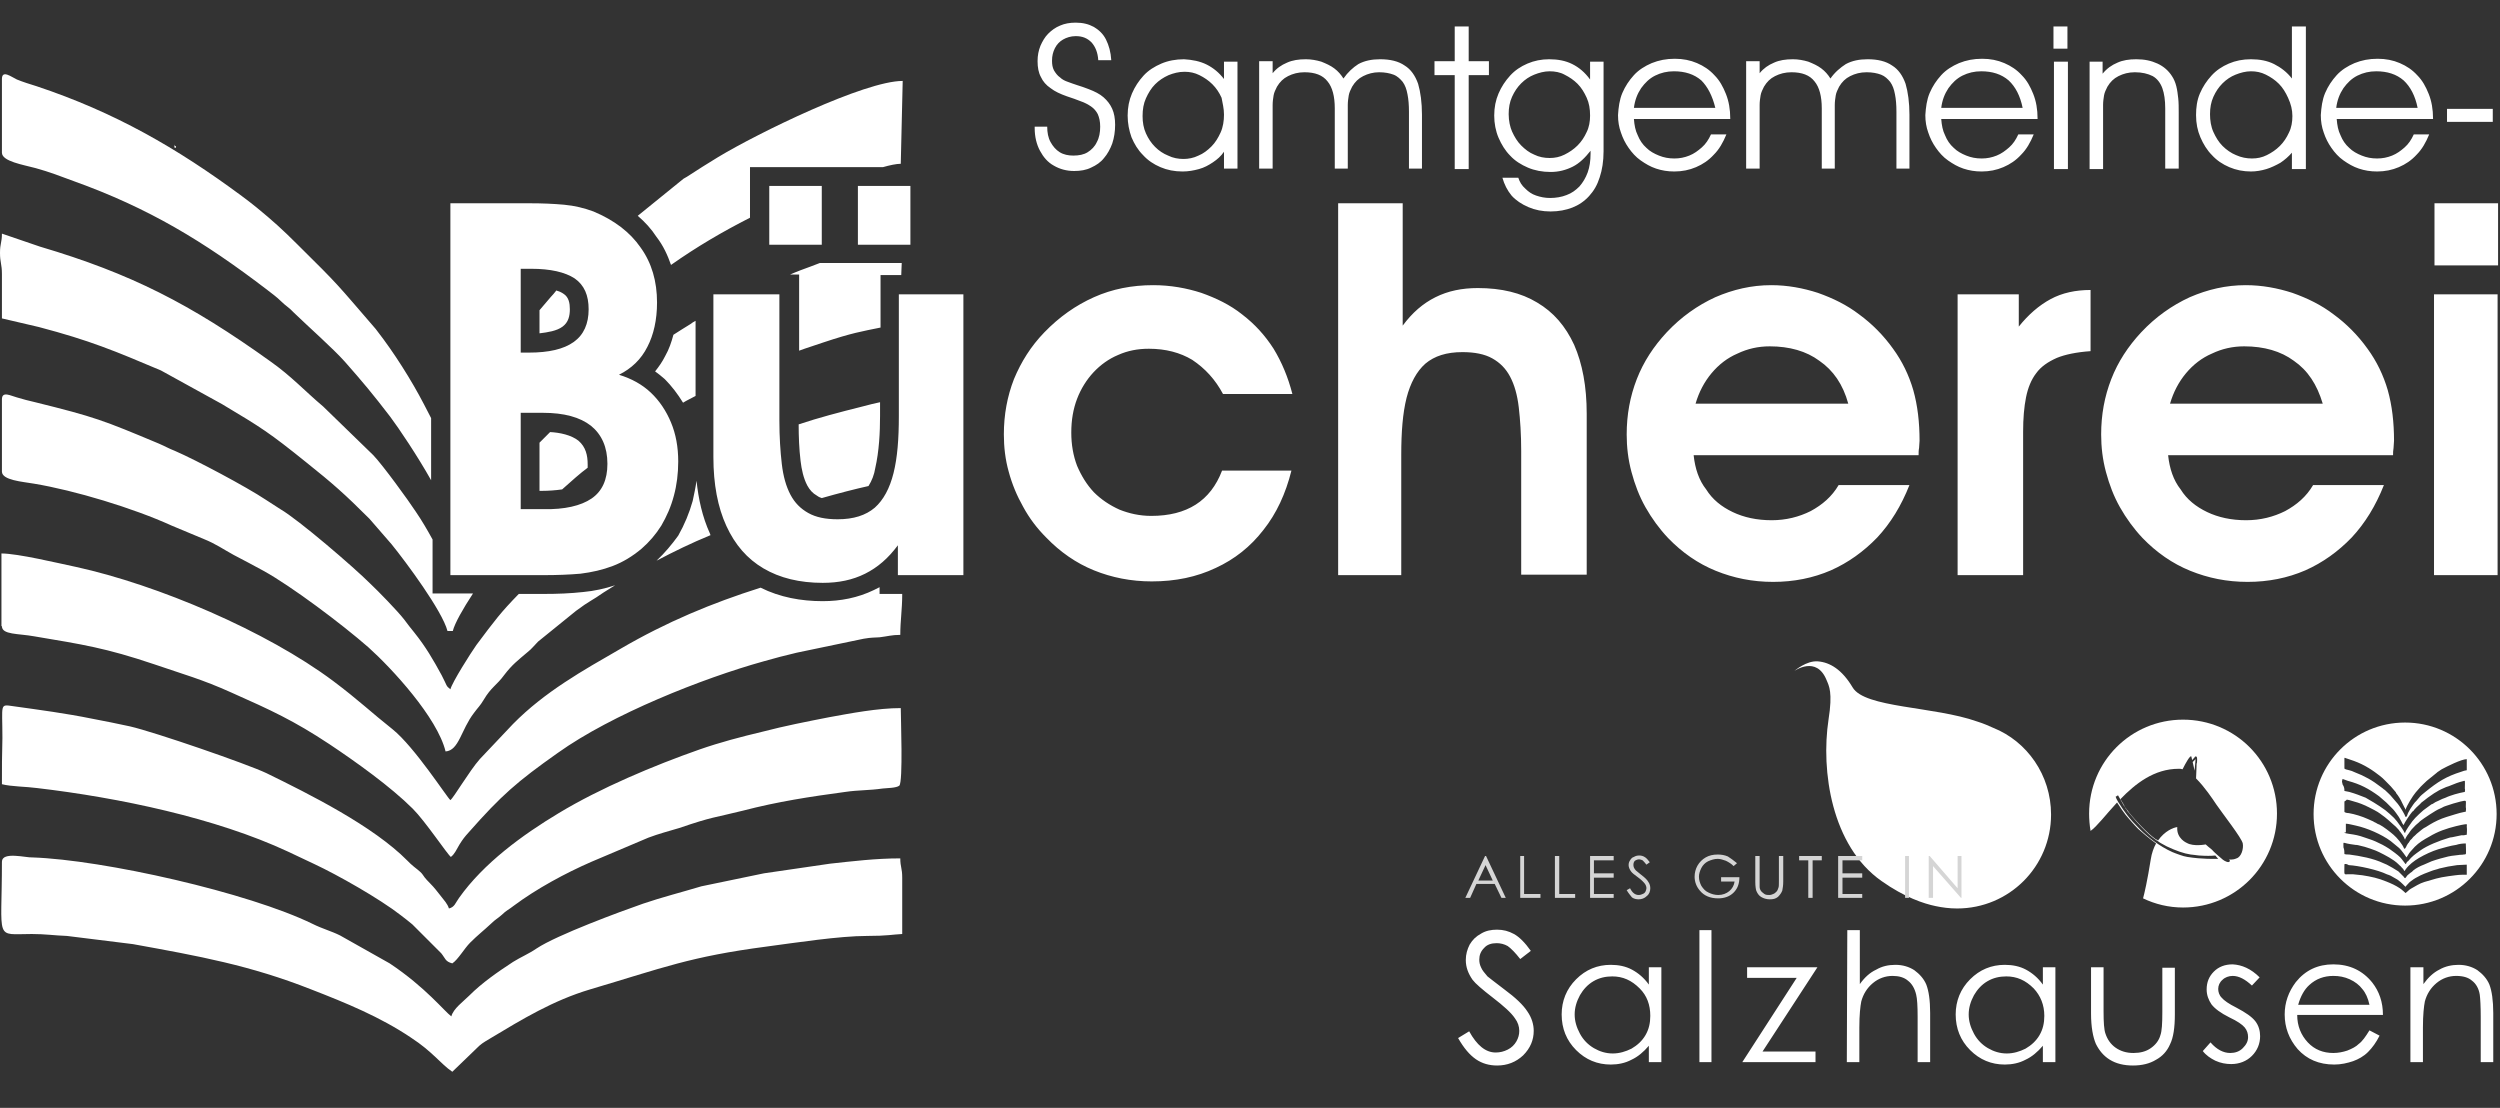 <?xml version="1.0" encoding="UTF-8"?>
<svg width="519px" height="230px" viewBox="0 0 519 230" xmlns="http://www.w3.org/2000/svg" xmlns:xlink="http://www.w3.org/1999/xlink" version="1.1">
 <rect x="0" y="0" width="519" height="230" fill="#333333" stroke="none"/>
 <!-- Generated by Pixelmator Pro 2.1.2 -->
 <path id="Pfad" d="M460.5 178.3 L459.9 177.6 C459.1 177.7 457.9 177.7 456.5 177.6 456.2 177.6 455.9 177.5 455.7 177.5 455.4 177.5 455.1 177.4 454.8 177.4 453.4 177.2 451.7 176.6 449.8 175.7 449.4 175.5 449.1 175.3 448.7 175.1 448.3 174.9 448 174.6 447.6 174.4 445.7 173.1 443.4 170.5 442.1 168.9 441.8 168.6 441.6 168.3 441.5 168.1 441.3 167.9 441.2 167.7 441.2 167.7 440.9 167.3 439.9 165.4 439.7 165.1 439.6 165.2 439.2 165.4 439.2 165.4 439.2 165.5 439.5 166.1 439.8 166.6 439.9 166.7 439.9 166.8 440 166.9 440.1 167 440.1 167.1 440.2 167.2 440.5 167.7 441 168.4 441.6 169.2 442.2 170 443.1 171 444.2 172.1 445.8 173.7 448.3 175.7 451 176.9 451.5 177.1 452 177.3 452.6 177.5 453.1 177.7 453.6 177.8 454.1 177.9 457.2 178.4 459.9 178.3 460.5 178.3 Z M448 174.5 C449.4 172.5 451.2 171.8 452 171.7 451.8 174.1 454 175 454 175 455.4 175.8 457.9 175.3 457.9 175.3 457.9 175.3 458.9 176.2 459.2 176.4 459.4 176.7 461.1 178.2 461.5 178.5 461.9 178.8 462.7 179.2 462.9 178.8 463 178.5 462.7 178.4 462.7 178.4 462.7 178.4 463.4 178.6 464.3 178.2 465.3 177.9 465.8 176.2 465.6 175.1 465.4 174 461.4 168.9 460.1 167 459.3 165.8 457.7 163.4 455.9 161.6 455.9 161 456 160 456 159.2 456 158.8 456 158.5 456.1 158.3 456.1 158 456.2 157.3 456 157.1 455.9 157 455.7 157 455.6 157.2 455.6 157.3 455.3 157.5 455.1 157.8 455 157.3 454.9 157 454.9 157 454.6 156.9 453.8 158.3 453.1 159.7 452.8 159.6 452.6 159.6 452.3 159.6 447.2 159.6 443.3 162.7 440.2 165.9 440.6 166.5 441 167.2 441.1 167.5 441.1 167.6 441.3 167.7 441.4 167.9 441.6 168.1 441.8 168.4 442 168.7 443.3 170.3 445.7 172.9 447.5 174.2 447.8 174.3 447.9 174.4 448 174.5 Z M472.7 168.9 C472.7 179.7 464 188.4 453.2 188.4 450.2 188.4 447.4 187.7 444.9 186.5 445.2 185.4 445.8 182.8 446.5 178.4 446.7 177.1 447.1 176 447.6 175.1 446.2 174.1 444.9 173 443.9 172.1 442.8 171 442 170 441.3 169.2 440.7 168.4 440.2 167.7 439.9 167.2 439.8 167.1 439.8 167 439.7 166.9 439.6 166.8 439.6 166.7 439.5 166.6 437.1 169.2 435.3 171.6 434 172.5 433.8 171.3 433.7 170.1 433.7 168.9 433.7 158.1 442.4 149.4 453.2 149.4 464 149.4 472.7 158.1 472.7 168.9 Z M455.2 158.2 L455.8 157.6 455.6 160 Z" fill="#ffffff" fill-opacity="1" stroke="none"/>
 <path id="Pfad-1" d="M425.8 169.1 C425.8 179.9 417.1 188.6 406.3 188.6 404.7 188.6 403.2 188.4 401.8 188.1 399.4 187.6 395.4 186.3 390.6 182.9 380.2 175.6 378 160 379.6 149.4 380.5 143.7 379.7 142.4 379.2 141.2 377.1 136 372.5 139.3 372.5 139.3 372.5 139.3 375 137.1 377.4 137.3 379.9 137.5 382.4 139 384.6 142.7 387.1 147 401.5 146.6 410.5 149.8 411.8 150.2 412.9 150.7 413.8 151.1 420.8 153.9 425.8 160.9 425.8 169.1 Z M382.9 144.8 C382.9 144.6 383 144.4 383.2 144.4 383.4 144.4 383.6 144.5 383.6 144.7 383.7 145.2 383.8 145.8 384.1 146.5 384.3 147.1 384.6 147.8 384.9 148.6 386.7 152.3 389.9 156.6 393.5 158.8 394.6 159.5 395.7 160.1 396.8 160.7 400.8 163.1 404.2 165 404.7 166.6 404.8 166.8 404.7 167 404.5 167.1 404.3 167.2 404.1 167.1 404 166.9 403.5 165.6 400.3 163.7 396.4 161.4 395.3 160.8 394.2 160.1 393.1 159.4 389.3 157.1 386 152.7 384.2 148.9 383.8 148.2 383.6 147.4 383.3 146.8 383.2 146.1 383 145.4 382.9 144.8 Z M397 162.1 C397 162.1 393 162.5 389.8 161.2 388.9 160.9 388 160.5 387 160.1 385.7 159.5 384.2 158.8 382.3 158.3 382.2 158.3 382.1 158.1 382.1 158 382.1 157.9 382.3 157.8 382.4 157.8 384.3 158.4 385.8 159.1 387.2 159.7 389.4 160.7 390.8 161.3 393.5 160.9 394.2 160.5 394.1 160.6 394.5 160.7 Z M405.6 155.7 C405.6 155.6 405.7 155.4 405.8 155.4 405.9 155.4 406.1 155.5 406.1 155.6 406.4 157.2 406.8 158.5 407.2 159.7 407.4 160.2 407.7 161 408 161.8 408.2 162.4 408.4 163 408.6 163.5 410.4 167.5 408.5 172.2 408.5 172.2 L406.9 169.2 C406.9 169.2 406.6 168.9 407.8 168 409 165.8 408.3 163.9 407.3 161.3 406.7 159.8 406 158 405.6 155.7 Z" fill="#ffffff" fill-opacity="1" stroke="none"/>
 <path id="Pfad-2" d="M302.7 215.5 L305 214.1 C306.6 217 308.4 218.5 310.5 218.5 311.4 218.5 312.2 218.3 313 217.9 313.8 217.5 314.4 216.9 314.8 216.2 315.2 215.5 315.4 214.8 315.4 214 315.4 213.1 315.1 212.2 314.5 211.4 313.7 210.2 312.1 208.8 309.9 207.1 307.7 205.4 306.3 204.2 305.7 203.4 304.8 202.1 304.3 200.8 304.3 199.3 304.3 198.1 304.6 197.1 305.1 196.1 305.7 195.1 306.4 194.4 307.5 193.8 308.5 193.2 309.6 193 310.8 193 312.1 193 313.2 193.3 314.3 193.9 315.4 194.5 316.6 195.7 317.8 197.4 L315.6 199.1 C314.6 197.8 313.7 196.9 313 196.4 312.3 196 311.5 195.8 310.7 195.8 309.6 195.8 308.7 196.1 308.1 196.8 307.4 197.5 307.1 198.3 307.1 199.2 307.1 199.8 307.2 200.3 307.5 200.9 307.7 201.4 308.2 202 308.8 202.7 309.2 203 310.3 203.9 312.3 205.4 314.6 207.1 316.2 208.6 317.1 210 318 211.3 318.4 212.7 318.4 214 318.4 215.9 317.7 217.6 316.2 219.1 314.7 220.5 312.9 221.2 310.8 221.2 309.2 221.2 307.7 220.8 306.4 219.9 305.1 219 303.9 217.6 302.7 215.5 Z M344.9 200.8 L344.9 220.5 342.3 220.5 342.3 217.1 C341.2 218.4 340 219.4 338.7 220 337.4 220.7 335.9 221 334.4 221 331.6 221 329.2 220 327.2 218 325.2 216 324.2 213.5 324.2 210.6 324.2 207.8 325.2 205.3 327.2 203.3 329.2 201.3 331.6 200.3 334.4 200.3 336 200.3 337.5 200.6 338.8 201.3 340.1 202 341.3 203 342.3 204.4 L342.3 200.8 Z M334.7 202.7 C333.3 202.7 332 203 330.8 203.7 329.6 204.4 328.7 205.4 328 206.6 327.3 207.9 326.9 209.2 326.9 210.6 326.9 212 327.3 213.3 328 214.6 328.7 215.9 329.7 216.9 330.9 217.6 332.1 218.3 333.4 218.7 334.8 218.7 336.2 218.7 337.5 218.3 338.7 217.7 339.9 217 340.9 216.1 341.6 214.9 342.3 213.7 342.6 212.4 342.6 210.9 342.6 208.6 341.9 206.7 340.4 205.2 338.7 203.5 336.9 202.7 334.7 202.7 Z M352.8 193.1 L355.3 193.1 355.3 220.5 352.8 220.5 Z M362.7 200.8 L377.3 200.8 365.9 218.3 376.9 218.3 376.9 220.5 361.7 220.5 373 203 362.7 203 Z M383.5 193.1 L386.1 193.1 386.1 204.3 C387.1 202.9 388.2 201.9 389.5 201.3 390.7 200.6 392 200.3 393.5 200.3 395 200.3 396.3 200.7 397.4 201.4 398.5 202.2 399.4 203.2 399.9 204.4 400.4 205.7 400.7 207.6 400.7 210.3 L400.7 220.5 398.1 220.5 398.1 211.1 C398.1 208.8 398 207.3 397.8 206.5 397.5 205.2 396.9 204.2 396.1 203.6 395.3 202.9 394.2 202.6 392.9 202.6 391.4 202.6 390 203.1 388.8 204.1 387.6 205.1 386.8 206.4 386.4 207.9 386.2 208.9 386 210.7 386 213.3 L386 220.5 383.4 220.5 Z M426.7 200.8 L426.7 220.5 424.1 220.5 424.1 217.1 C423 218.4 421.8 219.4 420.5 220 419.2 220.7 417.7 221 416.2 221 413.4 221 411 220 409 218 407 216 406 213.5 406 210.6 406 207.8 407 205.3 409 203.3 411 201.3 413.4 200.3 416.2 200.3 417.8 200.3 419.3 200.6 420.6 201.3 421.9 202 423.1 203 424.1 204.4 L424.1 200.8 Z M416.5 202.7 C415.1 202.7 413.8 203 412.6 203.7 411.4 204.4 410.5 205.4 409.8 206.6 409.1 207.9 408.7 209.2 408.7 210.6 408.7 212 409.1 213.3 409.8 214.6 410.5 215.9 411.5 216.9 412.7 217.6 413.9 218.3 415.2 218.7 416.6 218.7 418 218.7 419.3 218.3 420.5 217.7 421.7 217 422.7 216.1 423.4 214.9 424.1 213.7 424.4 212.4 424.4 210.9 424.4 208.6 423.6 206.7 422.2 205.2 420.5 203.5 418.7 202.7 416.5 202.7 Z M434.1 200.8 L436.7 200.8 436.7 210 C436.7 212.2 436.8 213.8 437.1 214.6 437.5 215.8 438.2 216.8 439.2 217.5 440.2 218.2 441.4 218.6 442.9 218.6 444.3 218.6 445.5 218.3 446.5 217.6 447.5 216.9 448.2 216 448.5 214.9 448.8 214.1 448.9 212.5 448.9 210.1 L448.9 200.9 451.5 200.9 451.5 210.6 C451.5 213.3 451.2 215.4 450.5 216.8 449.9 218.2 448.9 219.3 447.6 220 446.3 220.8 444.7 221.2 442.8 221.2 440.9 221.2 439.3 220.8 438 220 436.7 219.2 435.8 218.1 435.1 216.7 434.5 215.3 434.1 213.2 434.1 210.4 Z M469.1 202.9 L467.5 204.6 C466.1 203.3 464.8 202.6 463.5 202.6 462.7 202.6 461.9 202.9 461.4 203.4 460.8 203.9 460.5 204.6 460.5 205.3 460.5 205.9 460.7 206.6 461.2 207.1 461.7 207.7 462.7 208.4 464.3 209.2 466.2 210.2 467.5 211.1 468.2 212 468.9 212.9 469.2 214 469.2 215.1 469.2 216.7 468.6 218.1 467.5 219.2 466.4 220.3 464.9 220.9 463.2 220.9 462.1 220.9 461 220.7 459.9 220.2 458.9 219.7 458 219.1 457.3 218.2 L458.9 216.4 C460.2 217.9 461.6 218.6 463 218.6 464 218.6 464.9 218.3 465.6 217.6 466.3 216.9 466.7 216.2 466.7 215.3 466.7 214.6 466.5 213.9 466 213.3 465.5 212.7 464.5 212 462.8 211.2 461 210.3 459.8 209.4 459.1 208.5 458.5 207.6 458.1 206.6 458.1 205.4 458.1 203.9 458.6 202.7 459.6 201.7 460.6 200.7 461.9 200.2 463.5 200.2 465.4 200.3 467.3 201.1 469.1 202.9 Z M491.9 213.9 L494 215 C493.3 216.4 492.5 217.5 491.6 218.4 490.7 219.3 489.6 219.9 488.5 220.3 487.3 220.7 486 221 484.6 221 481.4 221 478.9 219.9 477 217.8 475.2 215.7 474.3 213.3 474.3 210.6 474.3 208.1 475.1 205.9 476.6 203.9 478.6 201.4 481.2 200.2 484.4 200.2 487.8 200.2 490.5 201.5 492.5 204 493.9 205.8 494.7 208 494.7 210.7 L476.9 210.7 C476.9 213 477.7 214.9 479.1 216.4 480.5 217.9 482.3 218.6 484.4 218.6 485.4 218.6 486.4 218.4 487.3 218.1 488.3 217.7 489.1 217.3 489.7 216.7 490.4 216.2 491.1 215.2 491.9 213.9 Z M491.9 208.6 C491.6 207.2 491.1 206.1 490.4 205.3 489.8 204.5 488.9 203.8 487.8 203.3 486.7 202.8 485.6 202.6 484.4 202.6 482.5 202.6 480.8 203.2 479.4 204.5 478.4 205.4 477.6 206.8 477.1 208.6 Z M500.5 200.8 L503.1 200.8 503.1 204.3 C504.1 202.9 505.2 201.9 506.4 201.3 507.6 200.6 509 200.3 510.4 200.3 511.9 200.3 513.2 200.7 514.3 201.4 515.4 202.2 516.3 203.2 516.8 204.4 517.3 205.7 517.6 207.7 517.6 210.3 L517.6 220.5 515 220.5 515 211.1 C515 208.8 514.9 207.3 514.8 206.5 514.6 205.2 514 204.2 513.2 203.6 512.4 202.9 511.3 202.6 509.9 202.6 508.4 202.6 507 203.1 505.8 204.1 504.6 205.1 503.8 206.4 503.4 207.9 503.2 208.9 503 210.7 503 213.3 L503 220.5 500.4 220.5 500.4 200.8 Z" fill="#ffffff" fill-opacity="1" stroke="none"/>
 <path id="Pfad-3" d="M308.5 177.7 L312.6 186.4 311.7 186.4 310.3 183.5 306.5 183.5 305.2 186.4 304.2 186.4 308.3 177.7 Z M308.4 179.6 L306.9 182.8 309.9 182.8 Z M315.6 177.7 L316.4 177.7 316.4 185.6 319.8 185.6 319.8 186.4 315.6 186.4 Z M322.8 177.7 L323.7 177.7 323.7 185.6 327 185.6 327 186.4 322.8 186.4 Z M330.1 177.7 L335 177.7 335 178.6 330.9 178.6 330.9 181.3 335 181.3 335 182.2 330.9 182.2 330.9 185.6 335 185.6 335 186.4 330.1 186.4 Z M337.7 184.8 L338.4 184.4 C338.9 185.4 339.5 185.8 340.2 185.8 340.5 185.8 340.8 185.7 341 185.6 341.3 185.5 341.5 185.3 341.6 185.1 341.7 184.9 341.8 184.6 341.8 184.4 341.8 184.1 341.7 183.8 341.5 183.5 341.2 183.1 340.7 182.6 340 182.1 339.3 181.6 338.8 181.2 338.6 180.9 338.3 180.5 338.1 180 338.1 179.6 338.1 179.2 338.2 178.9 338.4 178.6 338.6 178.3 338.8 178 339.2 177.9 339.5 177.7 339.9 177.6 340.3 177.6 340.7 177.6 341.1 177.7 341.4 177.9 341.8 178.1 342.1 178.5 342.5 179 L341.8 179.5 C341.5 179.1 341.2 178.8 341 178.6 340.8 178.5 340.5 178.4 340.3 178.4 340 178.4 339.7 178.5 339.4 178.7 339.2 178.9 339.1 179.2 339.1 179.5 339.1 179.7 339.1 179.9 339.2 180.1 339.3 180.3 339.4 180.5 339.6 180.7 339.7 180.8 340.1 181.1 340.7 181.6 341.5 182.2 342 182.7 342.2 183.1 342.5 183.5 342.6 184 342.6 184.4 342.6 185 342.4 185.6 341.9 186 341.4 186.5 340.8 186.7 340.2 186.7 339.7 186.7 339.2 186.6 338.8 186.3 338.5 185.9 338.1 185.5 337.7 184.8 Z M360.6 179.2 L359.9 179.8 C359.4 179.3 358.9 179 358.3 178.7 357.7 178.5 357.2 178.3 356.6 178.3 355.9 178.3 355.3 178.5 354.6 178.8 354 179.1 353.5 179.6 353.2 180.2 352.9 180.8 352.7 181.4 352.7 182 352.7 182.7 352.9 183.3 353.2 183.9 353.6 184.5 354 185 354.7 185.3 355.3 185.6 356 185.8 356.7 185.8 357.6 185.8 358.4 185.5 359 185 359.6 184.5 360 183.8 360.1 183 L357.3 183 357.3 182.1 361.1 182.1 C361.1 183.5 360.7 184.5 359.9 185.3 359.1 186.1 358 186.5 356.7 186.5 355.1 186.5 353.8 186 352.9 184.9 352.2 184.1 351.8 183.1 351.8 182 351.8 181.2 352 180.4 352.4 179.7 352.8 179 353.4 178.4 354.1 178 354.8 177.6 355.6 177.4 356.6 177.4 357.3 177.4 358 177.5 358.7 177.8 359.3 178.2 359.9 178.6 360.6 179.2 Z M364.4 177.7 L365.3 177.7 365.3 182.9 365.3 184.1 C365.3 184.4 365.4 184.7 365.6 185 365.8 185.2 366 185.4 366.3 185.6 366.6 185.8 367 185.8 367.3 185.8 367.6 185.8 367.9 185.7 368.1 185.6 368.4 185.5 368.6 185.3 368.8 185.1 369 184.9 369.1 184.6 369.2 184.3 369.3 184.1 369.3 183.6 369.3 182.9 L369.3 177.7 370.2 177.7 370.2 183 C370.2 183.8 370.1 184.4 370 184.9 369.8 185.4 369.5 185.8 369.1 186.2 368.6 186.6 368.1 186.7 367.4 186.7 366.7 186.7 366.1 186.5 365.6 186.2 365.1 185.9 364.8 185.4 364.6 184.9 364.5 184.6 364.4 183.9 364.4 183.1 Z M373.5 178.6 L373.5 177.7 378.2 177.7 378.2 178.6 376.3 178.6 376.3 186.4 375.4 186.4 375.4 178.6 Z M381.6 177.7 L386.6 177.7 386.6 178.6 382.5 178.6 382.5 181.3 386.6 181.3 386.6 182.2 382.5 182.2 382.5 185.6 386.6 185.6 386.6 186.4 381.6 186.4 Z M395.5 177.7 L396.3 177.7 396.3 186.4 395.5 186.4 Z M400.4 186.4 L400.4 177.7 400.6 177.7 406.4 184.4 406.4 177.7 407.2 177.7 407.2 186.4 407.1 186.4 401.3 179.8 401.3 186.4 Z" fill="#d5d5d5" fill-opacity="1" stroke="none"/>
 <path id="Pfad-4" d="M93.9 222.5 C91.4 220.8 89.901 218.4 85.301 215.4 78.901 211.1 71.8 208.2 64.6 205.4 51.9 200.4 41.4 198.5 27.6 196 L13.9 194.301 C11.2 194.201 9.4 193.9 6.6 193.9 -1.2 193.9 0.4 195.6 0.4 178.9 0.4 176.7 5.499 178.1 6.699 178 21.499 178.5 51.6 185.301 64.9 191.801 66.9 192.801 68.8 193.299 70.6 194.199 L80.9 200 C88.4 205 92.299 210 93.699 211 94.099 209.4 96.2 207.899 97.4 206.699 100.1 203.999 103.3 201.799 106.5 199.699 108.1 198.699 109.8 198 111.4 196.9 115.6 194.1 128.9 189.2 133.5 187.6 137.3 186.3 141.6 185.2 145.6 184 L158.6 181.301 172.301 179.301 C176.901 178.801 181.8 178.199 186.9 178.199 186.9 179.999 187.301 180.199 187.301 182.199 L187.301 193.9 C185.301 194 184.2 194.301 180 194.301 174.3 194.301 165.199 195.7 159.199 196.5 143.199 198.6 137.7 200.9 122.5 205.4 114.8 207.7 108.4 211.6 101.9 215.5 101.1 216 100.3 216.4 99.5 217.1 L93.9 222.5 Z M93.9 200 C92.4 199.6 92.5 199 91.6 197.9 L85.6 191.9 C84.9 191.3 84.099 190.7 83.199 190 78.699 186.5 70.001 181.6 65.301 179.4 L59.801 176.801 C44.801 169.801 24.699 165.6 7.699 163.6 5.499 163.3 2.3 163.301 0.4 162.801 0.4 159.701 0.4 156.499 0.5 153.199 0.5 146.099 -0.101 146.2 2.699 146.6 8.399 147.4 13.7 148.099 19.1 149.199 21.7 149.699 24.3 150.201 27 150.801 32.2 152.001 51.301 158.6 55.301 160.5 64.301 164.9 77.5 171.499 84.6 178.699 85.1 179.199 85.4 179.5 85.9 179.9 88.6 182 87.001 181.1 89.301 183.4 90.201 184.3 90.7 185 91.5 186 92.1 186.8 92.899 187.6 93.199 188.6 94.399 188.3 94.501 187.5 95.301 186.4 100.401 179.2 108.5 173.301 116 168.801 124.6 163.601 135.799 158.9 145.199 155.6 149.499 154.1 153.701 153 158.301 151.9 162.901 150.7 167.5 149.8 172.1 148.9 176.5 148.1 182.2 147 187 147 187 149 187.499 162.3 186.699 163.1 186.099 163.6 184.099 163.599 183.199 163.699 180.499 164.099 178.2 164 175.5 164.4 168.1 165.4 161.499 166.401 154.199 168.301 148.199 169.801 148 169.5 141 171.9 139 172.5 136.7 173.1 134.6 173.9 L122.801 178.9 C117.301 181.3 111.399 184.5 106.699 188 105.699 188.8 105.099 189 104.199 189.9 103.299 190.7 102.8 190.899 102 191.699 100.4 193.199 99.2 194.099 97.6 195.699 96.4 196.899 95.1 199.2 93.9 200 Z M93.6 177.9 C92.9 177.4 88.299 170.5 85.699 167.9 81.099 163.3 73.8 158.1 68.4 154.5 61 149.6 56.2 147.401 48.1 143.801 41.9 141.001 38.1 140 32 137.9 21.9 134.5 17.2 133.8 7.1 132.1 3.8 131.5 0.4 131.8 0.4 130 L0.301 130 0.301 114.9 C3.701 114.9 12.001 116.899 15.801 117.699 32.701 121.399 55.299 131 69.199 141.4 74.399 145.3 77.2 148 81.5 151.4 86.1 155.1 92.9 165.7 93.5 166.1 94.2 165.6 97.4 160.1 99.6 157.6 L106.5 150.301 C113.1 143.601 121.001 139.199 128.801 134.699 138.401 129.099 147.8 125.2 157.9 122 161.9 124 166.301 124.801 170.801 124.801 174.501 124.801 178.1 124.1 181.4 122.5 181.8 122.3 182.2 122.1 182.6 121.9 L182.6 123.301 187.301 123.301 C187.301 126.601 186.9 128.801 186.9 131.801 185.1 131.801 184.3 132.101 182.6 132.301 181.3 132.401 181.101 132.3 179.301 132.6 L165.4 135.5 C162.9 136.1 160.9 136.601 158.5 137.301 145.9 140.801 127.001 148.301 115.801 156.301 107.301 162.301 104.101 165.101 97.301 172.801 96.401 173.801 96.1 174.201 95.4 175.301 94.8 176.301 94.4 177.3 93.6 177.9 Z M92.5 156 C90.8 149 81.4 138.8 76.5 134.4 70.9 129.5 60.499 121.7 54.699 118.5 52.499 117.3 50.8 116.399 48.5 115.199 46.3 113.999 44.801 112.9 42.301 111.9 L35.6 109.1 C27.7 105.5 15.5 101.8 7 100.4 4.7 100 0.4 99.7 0.4 97.9 L0.4 82.9 C0.4 81.1 2.3 82.2 3.5 82.5 4.8 82.9 6.001 83.2 7.301 83.5 19.801 86.6 21.3 87.2 33 92.1 34.4 92.7 35.001 93.1 36.301 93.6 40.701 95.5 51.2 101.099 55.1 103.699 L58.199 105.699 C61.999 107.899 73.501 117.8 76.801 121.1 78.501 122.7 82.5 126.8 83.9 128.6 84.7 129.7 85.2 130.301 86 131.301 88.4 134.301 89.899 136.899 91.699 140.199 92.899 142.499 92.5 142.3 93.5 143.1 93.9 141.6 97.7 135.6 98.9 133.9 102.8 128.7 103.899 127.201 107.699 123.301 L112.9 123.301 C115.7 123.301 118.4 123.2 121.1 122.9 123.3 122.7 125.599 122.2 127.699 121.5 126.899 122 126.101 122.5 125.301 123 122.901 124.7 122.4 124.701 119.6 126.801 L111.699 133.199 C110.899 133.999 110.4 134.7 109.5 135.4 107.5 137.1 106.299 138 104.699 140.1 103.099 142.3 102 142.601 100.4 145.301 99.7 146.501 99.2 146.9 98.4 148 95.7 151.5 95.3 155.8 92.5 156 Z M92.9 131 C91.8 126.8 84.301 116.7 81.301 113 L76.699 107.699 C71.499 102.499 69.1 100.4 63.6 96 55.9 89.8 54.3 88.8 46.1 83.9 L33.4 76.9 C23.7 72.8 18.7 70.7 8.1 67.9 L0.4 66.1 C0.4 63 0.4 59.9 0.4 56.9 0.4 54.8 0 54.5 0 52.5 0 50.5 0.4 50.4 0.4 48.5 L8.301 51.199 C27.201 56.799 39.5 63.1 56.1 75 60.5 78.1 63.3 81.2 67.1 84.4 L77.5 94.5 C79.5 96.6 84.801 103.899 86.301 106.199 87.601 108.099 88.701 110 89.801 112 L89.801 123.199 98.199 123.199 C96.099 126.399 94.4 129.4 94 131 L92.9 131 Z M136.301 116.4 C138.001 114.8 139.501 112.999 140.801 111.199 142.101 108.899 143.101 106.5 143.801 104 144.101 102.6 144.4 101.201 144.6 99.801 145 103.601 145.8 107.301 147.4 110.801 L147.5 111.1 C143.6 112.7 139.901 114.5 136.301 116.4 Z M170.6 103.4 C170.3 103.3 170 103.2 169.6 102.9 168.7 102.4 168.1 101.701 167.6 100.801 166.8 99.301 166.399 97.399 166.199 95.699 165.899 93.199 165.801 90.6 165.801 88.1 170.001 86.7 174.2 85.6 179 84.4 180.5 84 181.699 83.7 182.699 83.5 L182.699 86.301 C182.699 89.801 182.499 93.699 181.699 97.199 181.499 98.499 181.001 99.8 180.301 100.9 177.601 101.5 174.1 102.4 170.6 103.4 Z M112 101.9 L112 91.9 C112.8 91.1 113.499 90.399 114.199 89.699 116.199 89.799 118.6 90.3 120.1 91.5 121.6 92.8 122 94.5 122 96.4 122 96.6 122 96.9 122 97.1 120.5 98.2 118.599 99.9 116.699 101.6 115.299 101.8 113.8 101.9 112.6 101.9 L112 101.9 Z M89.5 99.699 C86.7 94.699 82.8 88.9 81 86.5 77.4 81.8 75.3 79.3 71.6 75.1 69.1 72.3 64.1 67.9 61 64.9 60.1 63.9 59.301 63.5 58.301 62.5 57.501 61.7 56.4 60.899 55.5 60.199 42.3 50.099 30.901 43.2 15.301 37.6 12.601 36.6 10.3 35.7 7.4 34.9 4.8 34.2 0.4 33.499 0.4 31.699 L0.4 16.4 C0.4 14.4 2.4 16 3.5 16.5 4.7 17 6.3 17.5 7.6 17.9 23.8 23.3 36.699 30.699 50.199 40.699 51.399 41.599 52.201 42.2 53.301 43.1 56.601 45.8 58.699 47.699 61.699 50.699 70.699 59.599 69.7 58.701 78 68.301 L78.301 68.699 C81.801 73.199 85.4 78.9 88 83.9 L89.5 86.801 89.5 99.699 Z M141.801 83.6 C140.701 81.8 139.4 80.099 138 78.699 137.3 78.099 136.7 77.6 136 77.1 136.8 76.1 137.5 75.1 138.1 73.9 138.9 72.5 139.401 71 139.801 69.5 141.001 68.7 142.201 68.001 143.301 67.301 143.701 67.001 144 66.8 144.4 66.6 L144.4 82.199 C143.5 82.699 142.601 83.1 141.801 83.6 Z M165.9 72.801 L165.9 57 164 57 C164.7 56.7 165.399 56.4 166.199 56.1 167.599 55.6 168.899 55.1 170.199 54.6 L187.199 54.6 C187.199 55.4 187.1 56.2 187.1 57.1 L182.801 57.1 182.801 68 C178.901 68.8 176.9 69.1 170.9 71.1 169.2 71.7 167.5 72.201 165.9 72.801 Z M112 69.199 L112 64.4 114.301 61.699 C114.701 61.299 115.1 60.801 115.5 60.301 116.1 60.501 116.6 60.7 117 61 118.1 61.7 118.301 62.999 118.301 64.199 118.301 65.599 118.001 66.901 116.801 67.801 115.601 68.701 113.7 68.999 112 69.199 Z M139.301 55 C138.601 53 137.701 50.999 136.301 49.199 135.201 47.499 133.9 46.101 132.4 44.801 L141.9 37.1 C142.3 36.9 142.2 36.899 142.6 36.699 144.9 35.199 146.8 34 149.1 32.6 157.4 27.6 179.5 16.801 187.4 16.801 L187 34 C186.1 34 184.701 34.299 183.301 34.699 L174.199 34.699 155.699 34.699 155.699 45.199 C149.999 48.099 144.701 51.2 139.301 55 Z" fill="#ffffff" fill-opacity="1" stroke="none"/>
 <path id="Pfad-5" d="M36.2 30.3 C36.2 31.2 36.8 30.4 36.4 30.3 36.1 30.3 36.2 29.5 36.2 30.3 Z" fill="#ffffff" fill-opacity="1" stroke="none"/>
 <path id="Pfad-6" d="M83.6 151.5 L83.7 151.4 C83.7 151.4 83.6 151.5 83.6 151.5 Z" fill="#ffffff" fill-opacity="1" stroke="none"/>
 <path id="Pfad-7" d="M93.5 119.4 L112.8 119.4 C115.6 119.4 118.2 119.3 120.5 119.1 122.9 118.8 125.1 118.3 127.2 117.5 129.3 116.7 131.3 115.5 133.2 113.9 134.8 112.5 136.1 111 137.3 109.1 138.4 107.2 139.3 105.2 139.9 102.9 140.5 100.7 140.8 98.3 140.8 95.8 140.8 92.8 140.3 90.1 139.3 87.7 138.3 85.3 136.9 83.2 135.1 81.5 133.3 79.8 131.1 78.6 128.5 77.8 131.1 76.5 133.1 74.6 134.4 72 135.7 69.5 136.4 66.4 136.4 62.8 136.4 58.4 135.3 54.6 133 51.4 130.8 48.2 127.5 45.7 123.2 43.9 121.3 43.2 119.3 42.7 117.1 42.5 114.9 42.3 112.5 42.2 110 42.2 L93.5 42.2 Z M108.1 105.8 L108.1 85.7 112.7 85.7 C117.1 85.7 120.4 86.6 122.7 88.4 124.9 90.2 126.1 92.8 126.1 96.3 126.1 99.6 125 102 122.8 103.5 120.6 105 117.2 105.8 112.8 105.7 L108.1 105.7 Z M108.1 73.2 L108.1 55.8 110.3 55.8 C114.3 55.8 117.3 56.5 119.3 57.8 121.3 59.2 122.2 61.3 122.2 64.2 122.2 67.2 121.2 69.5 119.1 71 117 72.5 113.9 73.2 109.8 73.2 Z M159.7 50.8 L170.6 50.8 170.6 38.6 159.7 38.6 Z M178.1 50.8 L189 50.8 189 38.6 178.1 38.6 Z M186.6 119.4 L200 119.4 200 61.1 186.6 61.1 186.6 86.4 C186.6 91.1 186.3 95 185.5 98.2 184.7 101.4 183.4 103.8 181.6 105.4 179.7 107 177.2 107.8 173.9 107.8 171.4 107.8 169.4 107.4 167.8 106.5 166.2 105.6 165 104.4 164.1 102.7 163.2 101 162.6 98.9 162.3 96.3 162 93.7 161.8 90.7 161.8 87.3 L161.8 61.1 148.1 61.1 148.1 94.9 C148.1 100.5 149 105.3 150.8 109.2 152.6 113.1 155.1 116 158.5 118 161.9 120 166 121 170.8 121 174.1 121 177 120.4 179.6 119.1 182.2 117.8 184.4 115.9 186.4 113.2 L186.4 119.4 Z M253.9 81.8 L268.3 81.8 C267.4 78.3 266.1 75.2 264.4 72.4 262.6 69.6 260.5 67.3 257.9 65.3 255.4 63.3 252.5 61.9 249.4 60.8 246.3 59.8 243 59.2 239.4 59.2 235 59.2 230.9 60 227.1 61.7 223.3 63.4 219.9 65.8 216.8 69 214 71.9 212 75.1 210.5 78.7 209.1 82.3 208.4 86.1 208.4 90.2 208.4 92.8 208.7 95.4 209.4 97.9 210.1 100.5 211.1 102.9 212.4 105.2 213.7 107.6 215.3 109.7 217.2 111.6 220.1 114.6 223.4 116.9 227.1 118.4 230.8 119.9 234.8 120.7 239.1 120.7 244 120.7 248.4 119.8 252.4 117.9 256.3 116.1 259.6 113.5 262.3 110 265 106.6 266.9 102.5 268.1 97.7 L253.7 97.7 C251.3 104 246.4 107.1 239 107.1 236.6 107.1 234.4 106.6 232.4 105.8 230.4 104.9 228.6 103.7 227.1 102.2 225.6 100.6 224.5 98.8 223.6 96.7 222.8 94.6 222.4 92.3 222.4 89.8 222.4 87.2 222.8 84.9 223.6 82.8 224.4 80.7 225.6 78.8 227 77.3 228.5 75.7 230.2 74.5 232.1 73.7 234.1 72.8 236.2 72.4 238.5 72.4 242 72.4 245 73.2 247.5 74.7 250.2 76.5 252.3 78.8 253.9 81.8 Z M291 42.2 L277.8 42.2 277.8 119.4 290.9 119.4 290.9 94.4 C290.9 89.7 291.2 85.8 292 82.6 292.8 79.5 294.1 77.1 295.9 75.5 297.8 73.9 300.3 73.1 303.6 73.1 306.1 73.1 308.2 73.5 309.8 74.4 311.4 75.3 312.6 76.5 313.5 78.2 314.4 79.9 315 82 315.3 84.6 315.6 87.2 315.8 90.2 315.8 93.6 L315.8 119.3 329.4 119.3 329.4 85.9 C329.4 80.2 328.5 75.5 326.8 71.6 325 67.7 322.5 64.8 319.1 62.8 315.8 60.8 311.7 59.8 306.8 59.8 303.5 59.8 300.6 60.4 298 61.7 295.4 63 293.2 64.9 291.2 67.6 L291.2 42.2 Z M351.6 94.5 L398.3 94.5 C398.3 94 398.3 93.5 398.4 93 398.4 92.5 398.5 92 398.5 91.5 398.5 87.7 398.1 84.2 397.2 81 396.3 77.9 394.9 75 393 72.4 391 69.6 388.6 67.2 386 65.3 383.4 63.3 380.5 61.9 377.4 60.8 374.3 59.8 371.1 59.2 367.7 59.2 363.6 59.2 359.8 60.1 356.1 61.7 352.4 63.4 349 65.8 346 69 343.3 71.9 341.2 75.1 339.8 78.7 338.4 82.3 337.7 86.1 337.7 90.2 337.7 92.8 338 95.4 338.7 98 339.4 100.6 340.3 103 341.6 105.3 342.9 107.6 344.5 109.8 346.3 111.7 349.2 114.7 352.5 117 356.2 118.5 359.9 120 363.8 120.8 368.1 120.8 372.4 120.8 376.4 120 380.1 118.4 383.7 116.8 386.9 114.5 389.7 111.6 392.5 108.6 394.7 105 396.4 100.7 L381.7 100.7 C380.3 103.1 378.3 104.8 375.9 106.1 373.5 107.3 370.8 108 367.8 108 364.7 108 362 107.4 359.7 106.3 357.4 105.2 355.5 103.7 354.2 101.6 352.7 99.7 351.9 97.3 351.6 94.5 Z M383.7 83.8 L352 83.8 C352.7 81.4 353.8 79.3 355.3 77.5 356.8 75.7 358.6 74.3 360.7 73.4 362.8 72.4 365 71.9 367.4 71.9 371.5 71.9 375 72.9 377.7 74.9 380.6 76.9 382.6 79.8 383.7 83.8 Z M434 72.9 L434 60.2 C430.9 60.2 428.1 60.8 425.7 62.1 423.3 63.4 421.1 65.3 419.1 67.8 L419.1 61.1 406.4 61.1 406.4 119.4 420 119.4 420 89.6 C420 86.9 420.2 84.5 420.6 82.5 421 80.5 421.7 78.8 422.7 77.5 423.7 76.1 425.2 75.1 427 74.3 428.7 73.6 431.1 73.1 434 72.9 Z M450.1 94.5 L496.8 94.5 C496.8 94 496.8 93.5 496.9 93 496.9 92.5 497 92 497 91.5 497 87.7 496.6 84.2 495.7 81 494.8 77.9 493.4 75 491.5 72.4 489.5 69.6 487.1 67.2 484.5 65.3 481.9 63.3 479 61.9 475.9 60.8 472.8 59.8 469.6 59.2 466.2 59.2 462.1 59.2 458.3 60.1 454.6 61.7 450.9 63.4 447.5 65.8 444.5 69 441.8 71.9 439.7 75.1 438.3 78.7 436.9 82.3 436.2 86.1 436.2 90.2 436.2 92.8 436.5 95.4 437.2 98 437.9 100.6 438.8 103 440.1 105.3 441.4 107.6 443 109.8 444.8 111.7 447.7 114.7 451 117 454.7 118.5 458.4 120 462.3 120.8 466.6 120.8 470.9 120.8 474.9 120 478.6 118.4 482.2 116.8 485.4 114.5 488.2 111.6 491 108.6 493.2 105 494.9 100.7 L480.2 100.7 C478.8 103.1 476.8 104.8 474.4 106.1 472 107.3 469.3 108 466.3 108 463.2 108 460.5 107.4 458.2 106.3 455.9 105.2 454 103.7 452.7 101.6 451.2 99.7 450.4 97.3 450.1 94.5 Z M482.2 83.8 L450.5 83.8 C451.2 81.4 452.3 79.3 453.8 77.5 455.3 75.7 457.1 74.3 459.2 73.4 461.3 72.4 463.5 71.9 465.9 71.9 470 71.9 473.5 72.9 476.2 74.9 479.1 76.9 481 79.8 482.2 83.8 Z M505.3 119.4 L518.5 119.4 518.5 61.1 505.3 61.1 Z M518.6 55.1 L518.6 42.2 505.4 42.2 505.4 55.1 Z" fill="#ffffff" fill-opacity="1" stroke="none"/>
 <path id="Pfad-8" d="M214.8 26.6 C214.8 28.4 215.2 30 215.9 31.3 216.6 32.6 217.5 33.7 218.8 34.4 220 35.1 221.4 35.5 223 35.5 224.3 35.5 225.5 35.3 226.5 34.8 227.6 34.3 228.5 33.7 229.2 32.8 229.9 32 230.5 30.9 230.9 29.8 231.3 28.6 231.5 27.3 231.5 25.9 231.5 24.6 231.3 23.5 230.9 22.6 230.5 21.7 229.9 20.9 229.1 20.2 228.3 19.5 227.3 19 226 18.5 225.2 18.2 224.4 17.9 223.7 17.7 223 17.5 222.3 17.2 221.7 17 221.1 16.8 220.5 16.5 220.1 16.1 219.5 15.7 219.1 15.1 218.8 14.6 218.5 14 218.4 13.4 218.4 12.6 218.4 11.6 218.6 10.8 219 10 219.4 9.2 220 8.6 220.7 8.2 221.4 7.8 222.3 7.5 223.3 7.5 224.7 7.5 225.7 7.9 226.6 8.8 227.4 9.7 227.9 10.9 228 12.5 L230.7 12.5 C230.6 10.8 230.2 9.4 229.6 8.2 229 7 228.1 6.2 227.1 5.6 226 5 224.8 4.7 223.3 4.7 222.1 4.7 221 4.9 220.1 5.3 219.1 5.7 218.3 6.3 217.6 7 216.9 7.7 216.4 8.6 216 9.5 215.6 10.5 215.4 11.5 215.4 12.7 215.4 14 215.6 15.1 216.1 16 216.5 16.9 217.2 17.7 218.1 18.3 219 19 220.1 19.5 221.5 20 222.5 20.3 223.5 20.7 224.3 21 225.2 21.3 225.9 21.7 226.5 22.1 227.1 22.5 227.6 23.1 227.9 23.7 228.2 24.4 228.4 25.2 228.4 26.3 228.4 27.5 228.2 28.6 227.7 29.5 227.3 30.4 226.6 31.1 225.8 31.6 225 32.1 224 32.3 222.8 32.3 221.8 32.3 220.8 32.1 220 31.6 219.2 31.1 218.6 30.4 218.1 29.5 217.6 28.6 217.4 27.5 217.4 26.3 L214.8 26.3 Z M254.1 31.5 L254.1 35 256.9 35 256.9 12.8 254.1 12.8 254.1 16.4 C253.1 15.1 251.9 14.1 250.5 13.4 249.1 12.7 247.5 12.4 245.8 12.3 244.1 12.3 242.5 12.6 241.1 13.2 239.7 13.8 238.4 14.6 237.4 15.7 236.4 16.8 235.6 18 235 19.4 234.4 20.8 234.1 22.3 234.1 24 234.1 25.6 234.4 27.1 234.9 28.5 235.5 29.9 236.2 31.1 237.3 32.2 238.3 33.3 239.5 34.1 240.9 34.7 242.3 35.3 243.8 35.6 245.5 35.6 246.7 35.6 247.8 35.4 248.9 35.1 250 34.8 250.9 34.3 251.8 33.7 252.7 33.1 253.5 32.4 254.1 31.5 Z M254.1 23.8 C254.1 25.1 253.9 26.4 253.4 27.5 252.9 28.6 252.3 29.6 251.5 30.4 250.7 31.2 249.8 31.9 248.8 32.3 247.8 32.8 246.7 33 245.7 33 244.6 33 243.5 32.8 242.5 32.3 241.5 31.9 240.6 31.3 239.8 30.5 239 29.7 238.4 28.8 237.9 27.7 237.4 26.6 237.2 25.4 237.2 24.1 237.2 22.7 237.4 21.5 237.9 20.4 238.4 19.3 239 18.3 239.8 17.5 240.6 16.7 241.5 16.1 242.6 15.6 243.6 15.2 244.7 14.9 245.9 14.9 247 14.9 248 15.1 249 15.6 250 16.1 250.9 16.7 251.7 17.5 252.5 18.3 253.1 19.2 253.6 20.3 253.8 21.4 254.1 22.5 254.1 23.8 Z M278.9 16.3 C278.4 15.5 277.8 14.8 277 14.2 276.2 13.6 275.3 13.2 274.3 12.8 273.3 12.5 272.2 12.3 271.1 12.3 269.6 12.3 268.3 12.5 267.2 13 266 13.5 265 14.2 264.2 15.2 L264.2 12.7 261.4 12.7 261.4 35 264.2 35 264.2 24.2 C264.2 23.3 264.2 22.6 264.2 21.8 264.2 21.1 264.3 20.4 264.4 19.8 264.5 19.2 264.8 18.6 265.1 18 265.7 17 266.4 16.3 267.4 15.8 268.4 15.3 269.5 15 270.8 15 273 15 274.6 15.6 275.6 16.9 276.6 18.1 277.1 20 277.1 22.5 L277.1 35 279.8 35 279.8 24.2 C279.8 23.3 279.8 22.6 279.8 21.8 279.8 21.1 279.9 20.4 280 19.8 280.1 19.2 280.4 18.6 280.7 18 281.3 17 282 16.3 283 15.8 284 15.3 285.1 15 286.3 15 287.5 15 288.5 15.2 289.3 15.5 290.1 15.8 290.7 16.4 291.2 17 291.7 17.7 292 18.5 292.2 19.6 292.4 20.6 292.5 21.8 292.5 23.2 L292.5 35 295.2 35 295.2 23.8 C295.2 21.3 294.9 19.1 294.4 17.4 293.8 15.7 292.9 14.4 291.6 13.6 290.3 12.7 288.6 12.3 286.5 12.3 284.8 12.3 283.3 12.6 282 13.3 280.9 14 279.8 15 278.9 16.3 Z M302 35.1 L304.9 35.1 304.9 15.6 309.1 15.6 309.1 12.7 304.9 12.7 304.9 5.5 302 5.5 302 12.7 297.8 12.7 297.8 15.6 302 15.6 Z M313.2 23.7 C313.2 22.4 313.4 21.2 313.9 20.1 314.4 19 315 18.1 315.8 17.3 316.6 16.5 317.5 15.9 318.5 15.5 319.5 15.1 320.6 14.8 321.7 14.8 322.8 14.8 323.9 15 324.8 15.5 325.8 16 326.7 16.6 327.5 17.4 328.3 18.2 328.9 19.2 329.4 20.3 329.9 21.4 330.1 22.6 330.1 24 330.1 25.2 329.9 26.4 329.4 27.4 328.9 28.5 328.3 29.4 327.5 30.2 326.7 31 325.8 31.6 324.8 32.1 323.8 32.6 322.8 32.8 321.7 32.8 320.6 32.8 319.5 32.6 318.5 32.1 317.5 31.7 316.6 31 315.8 30.2 315 29.4 314.4 28.4 313.9 27.3 313.5 26.4 313.2 25.1 313.2 23.7 Z M315.2 36.9 L311.9 36.9 C312.3 38.3 312.9 39.5 313.8 40.6 314.7 41.6 315.9 42.4 317.3 43 318.7 43.6 320.2 43.9 321.9 43.9 323.6 43.9 325.1 43.6 326.4 43.1 327.7 42.6 328.9 41.8 329.9 40.7 330.9 39.6 331.6 38.4 332.1 36.8 332.6 35.3 332.9 33.5 332.9 31.4 L332.9 12.8 330.1 12.8 330.1 16.5 C329 15 327.8 14 326.4 13.3 325 12.6 323.4 12.3 321.6 12.3 320 12.3 318.5 12.6 317.1 13.2 315.7 13.8 314.5 14.6 313.5 15.7 312.5 16.8 311.7 18 311.1 19.4 310.5 20.8 310.2 22.3 310.2 24 310.2 25.6 310.5 27.2 311.1 28.6 311.7 30 312.5 31.3 313.5 32.3 314.5 33.4 315.8 34.2 317.2 34.8 318.6 35.4 320.2 35.7 321.9 35.7 323.6 35.7 325.1 35.3 326.5 34.6 327.9 33.9 329.1 32.7 330.2 31.3 L330.2 31.9 C330.2 33.4 330 34.7 329.6 35.8 329.2 36.9 328.6 37.9 327.9 38.7 327.1 39.5 326.3 40.1 325.2 40.5 324.2 40.9 323 41.1 321.8 41.1 320.7 41.1 319.8 40.9 318.9 40.6 318 40.3 317.3 39.8 316.7 39.2 315.9 38.5 315.5 37.8 315.2 36.9 Z M356.1 22.4 L339.2 22.4 C339.4 20.8 339.9 19.5 340.7 18.3 341.5 17.2 342.4 16.3 343.6 15.7 344.8 15.1 346.1 14.8 347.5 14.8 349.8 14.8 351.7 15.4 353.2 16.7 354.5 18 355.5 19.9 356.1 22.4 Z M359.2 24.8 L359.2 24.6 C359.2 22.7 358.9 21 358.3 19.5 357.7 18 357 16.7 355.9 15.6 354.9 14.5 353.7 13.7 352.3 13.1 350.9 12.5 349.4 12.2 347.7 12.2 345.9 12.2 344.4 12.5 342.9 13.1 341.5 13.7 340.2 14.5 339.2 15.6 338.2 16.7 337.4 17.9 336.8 19.3 336.2 20.7 336 22.3 335.9 23.9 335.9 25.2 336.1 26.4 336.5 27.5 336.9 28.7 337.4 29.7 338.1 30.7 338.8 31.7 339.6 32.6 340.6 33.3 341.6 34 342.6 34.6 343.8 35 345 35.4 346.2 35.6 347.6 35.6 349.2 35.6 350.7 35.3 352.1 34.7 353.5 34.1 354.7 33.3 355.8 32.1 356.9 31 357.7 29.6 358.4 27.9 L355.2 27.9 C354.7 29 354.1 29.9 353.3 30.6 352.5 31.3 351.7 31.9 350.7 32.3 349.7 32.7 348.7 32.9 347.6 32.9 346.4 32.9 345.4 32.7 344.4 32.3 343.4 31.9 342.5 31.4 341.8 30.7 341 30 340.4 29.1 340 28.1 339.5 27.1 339.3 26 339.2 24.7 L359.2 24.7 Z M380 16.3 C379.5 15.5 378.9 14.8 378.1 14.2 377.3 13.6 376.4 13.2 375.4 12.8 374.4 12.5 373.3 12.3 372.2 12.3 370.7 12.3 369.4 12.5 368.3 13 367.1 13.5 366.1 14.2 365.3 15.2 L365.3 12.7 362.5 12.7 362.5 35 365.3 35 365.3 24.2 C365.3 23.3 365.3 22.6 365.3 21.8 365.3 21.1 365.4 20.4 365.5 19.8 365.6 19.2 365.9 18.6 366.2 18 366.8 17 367.5 16.3 368.5 15.8 369.5 15.3 370.6 15 371.9 15 374.1 15 375.7 15.6 376.7 16.9 377.7 18.1 378.2 20 378.2 22.5 L378.2 35 380.9 35 380.9 24.2 C380.9 23.3 380.9 22.6 380.9 21.8 380.9 21.1 381 20.4 381.1 19.8 381.2 19.2 381.5 18.6 381.8 18 382.4 17 383.1 16.3 384.1 15.8 385.1 15.3 386.2 15 387.5 15 388.7 15 389.7 15.2 390.5 15.5 391.3 15.8 391.9 16.4 392.4 17 392.9 17.7 393.2 18.5 393.4 19.6 393.6 20.6 393.7 21.8 393.7 23.2 L393.7 35 396.4 35 396.4 23.8 C396.4 21.3 396.1 19.1 395.6 17.4 395 15.7 394.1 14.4 392.8 13.6 391.5 12.7 389.8 12.3 387.7 12.3 386 12.3 384.5 12.6 383.2 13.3 382.1 14 380.9 15 380 16.3 Z M419.9 22.4 L403 22.4 C403.2 20.8 403.7 19.5 404.5 18.3 405.3 17.2 406.2 16.3 407.4 15.7 408.6 15.1 409.9 14.8 411.3 14.8 413.6 14.8 415.5 15.4 417 16.7 418.4 18 419.4 19.9 419.9 22.4 Z M423 24.8 L423 24.6 C423 22.7 422.7 21 422.1 19.5 421.5 18 420.8 16.7 419.7 15.6 418.7 14.5 417.5 13.7 416.1 13.1 414.7 12.5 413.2 12.2 411.5 12.2 409.7 12.2 408.2 12.5 406.7 13.1 405.3 13.7 404 14.5 403 15.6 402 16.7 401.2 17.9 400.6 19.3 400 20.7 399.8 22.3 399.7 23.9 399.7 25.2 399.9 26.4 400.3 27.5 400.7 28.7 401.2 29.7 401.9 30.7 402.6 31.7 403.4 32.6 404.4 33.3 405.4 34 406.4 34.6 407.6 35 408.8 35.4 410 35.6 411.4 35.6 413 35.6 414.5 35.3 415.9 34.7 417.3 34.1 418.5 33.3 419.6 32.1 420.7 31 421.5 29.6 422.2 27.9 L419 27.9 C418.5 29 417.9 29.9 417.1 30.6 416.3 31.3 415.5 31.9 414.5 32.3 413.5 32.7 412.5 32.9 411.4 32.9 410.2 32.9 409.2 32.7 408.2 32.3 407.2 31.9 406.3 31.4 405.6 30.7 404.8 30 404.2 29.1 403.8 28.1 403.3 27.1 403.1 26 403 24.7 L423 24.7 Z M426.4 35.1 L429.3 35.1 429.3 12.8 426.4 12.8 Z M429.2 10.1 L429.2 5.5 426.3 5.5 426.3 10.1 Z M433.8 12.8 L433.8 35.1 436.6 35.1 436.6 24.2 C436.6 23.3 436.6 22.6 436.6 21.8 436.6 21.1 436.7 20.4 436.8 19.8 436.9 19.2 437.2 18.6 437.5 18 438.1 17 438.8 16.3 439.8 15.8 440.8 15.3 441.9 15 443.2 15 444.7 15 445.9 15.3 446.9 15.8 447.8 16.3 448.5 17.2 448.9 18.3 449.3 19.4 449.5 20.8 449.5 22.5 L449.5 35 452.3 35 452.3 23.4 C452.3 22.3 452.3 21.3 452.2 20.4 452.1 19.5 452 18.7 451.8 17.9 451.6 17.1 451.3 16.4 450.9 15.8 450.2 14.7 449.2 13.8 447.9 13.2 446.6 12.6 445.2 12.3 443.5 12.3 442 12.3 440.7 12.5 439.6 13 438.4 13.5 437.4 14.2 436.5 15.3 L436.5 12.8 Z M475.8 16.3 C474.8 15 473.5 14 472.1 13.3 470.7 12.6 469.1 12.3 467.3 12.3 465.6 12.3 464.1 12.6 462.7 13.2 461.3 13.8 460.1 14.6 459.1 15.7 458.1 16.8 457.3 18 456.7 19.4 456.1 20.8 455.9 22.3 455.9 23.9 455.9 25.6 456.2 27.1 456.8 28.5 457.4 29.9 458.2 31.2 459.2 32.2 460.2 33.3 461.4 34.1 462.8 34.7 464.2 35.3 465.7 35.6 467.3 35.6 468.4 35.6 469.5 35.4 470.5 35.1 471.5 34.8 472.5 34.3 473.4 33.8 474.3 33.2 475.1 32.5 475.8 31.7 L475.8 35.1 478.7 35.1 478.7 5.5 475.8 5.5 Z M475.9 24.1 C475.9 25.3 475.7 26.5 475.2 27.5 474.7 28.6 474.1 29.5 473.3 30.3 472.5 31.1 471.6 31.7 470.6 32.2 469.6 32.7 468.6 32.9 467.5 32.9 466.4 32.9 465.3 32.7 464.2 32.2 463.2 31.8 462.2 31.1 461.4 30.3 460.6 29.5 460 28.5 459.5 27.4 459 26.3 458.8 25 458.8 23.7 458.8 22.4 459 21.2 459.5 20.1 460 19 460.6 18.1 461.4 17.3 462.2 16.5 463.1 15.9 464.1 15.5 465.1 15.1 466.2 14.8 467.3 14.8 468.4 14.8 469.4 15 470.4 15.5 471.4 16 472.3 16.6 473.1 17.4 473.9 18.2 474.5 19.2 475 20.3 475.6 21.6 475.9 22.8 475.9 24.1 Z M501.9 22.4 L485 22.4 C485.2 20.8 485.7 19.5 486.5 18.3 487.3 17.2 488.2 16.3 489.4 15.7 490.6 15.1 491.9 14.8 493.3 14.8 495.6 14.8 497.5 15.4 499 16.7 500.4 18 501.4 19.9 501.9 22.4 Z M505.1 24.8 L505.1 24.6 C505.1 22.7 504.8 21 504.2 19.5 503.6 18 502.9 16.7 501.8 15.6 500.8 14.5 499.6 13.7 498.2 13.1 496.8 12.5 495.3 12.2 493.6 12.2 491.8 12.2 490.3 12.5 488.8 13.1 487.4 13.7 486.1 14.5 485.1 15.6 484.1 16.7 483.3 17.9 482.7 19.3 482.1 20.7 481.9 22.3 481.8 23.9 481.8 25.2 482 26.4 482.4 27.5 482.8 28.7 483.3 29.7 484 30.7 484.7 31.7 485.5 32.6 486.5 33.3 487.5 34 488.5 34.6 489.7 35 490.9 35.4 492.1 35.6 493.5 35.6 495.1 35.6 496.6 35.3 498 34.7 499.4 34.1 500.6 33.3 501.7 32.1 502.8 31 503.6 29.6 504.3 27.9 L501.1 27.9 C500.6 29 500 29.9 499.2 30.6 498.4 31.3 497.6 31.9 496.6 32.3 495.6 32.7 494.6 32.9 493.5 32.9 492.3 32.9 491.3 32.7 490.3 32.3 489.3 31.9 488.4 31.4 487.7 30.7 486.9 30 486.3 29.1 485.9 28.1 485.4 27.1 485.2 26 485.1 24.7 L505.1 24.7 Z M517.5 22.6 L508 22.6 508 25.3 517.5 25.3 Z" fill="#ffffff" fill-opacity="1" stroke="none"/>
 <path id="Pfad-9" d="M499.3 188 C488.8 188 480.3 179.5 480.3 169 480.3 158.5 488.8 150 499.3 150 509.8 150 518.3 158.5 518.3 169 518.3 179.5 509.8 188 499.3 188 Z M499.4 185.4 L500.2 184.701 C500.3 184.601 500.401 184.6 500.501 184.5 501.401 184 502.3 183.4 503.3 183.1 505.4 182.5 506.1 182.2 508.3 181.9 509.1 181.8 510.301 181.6 511.101 181.6 L512.101 181.6 512.101 180 C512.101 179.7 512.101 179.7 512.101 179.5 511.401 179.5 510.801 179.6 510.101 179.6 L508.2 179.9 506.4 180.301 C505.9 180.501 505.3 180.601 504.8 180.801 504.2 181.001 502.4 181.7 501.8 182.1 501.6 182.2 501.401 182.3 501.101 182.5 500.701 182.8 500.2 183.1 499.9 183.5 499.7 183.7 499.5 183.9 499.4 184.1 499.2 184 498.7 183.3 497.7 182.6 L496.3 181.801 C496.1 181.701 495.801 181.6 495.501 181.5 493.701 180.6 489.601 179.7 487.601 179.6 487.301 179.4 486.7 179.2 486.7 179.5 486.7 181.8 486.501 181.5 487.501 181.5 L488.501 181.5 490.4 181.701 C492.3 182.001 493.7 182.3 495.4 183 496.4 183.4 497.3 183.8 498.2 184.4 498.8 184.8 499 185.1 499.4 185.4 Z M499.3 182.301 C499.5 182.201 499.6 181.901 499.8 181.701 500 181.501 500.2 181.401 500.4 181.201 500.5 181.101 500.6 181.1 500.7 181 500.8 180.9 500.901 180.801 501.001 180.701 501.601 180.201 502.4 179.8 503.2 179.5 L504.8 178.801 C505.1 178.701 505.4 178.6 505.7 178.5 506.7 178.2 506.701 178.2 507.501 178 508.501 177.7 509.4 177.6 510.4 177.5 510.8 177.4 511.1 177.5 511.4 177.4 511.5 177.4 511.8 177.401 511.9 177.301 512 177.201 511.9 175.4 511.9 175.1 511.2 175.1 510.5 175.2 509.9 175.4 509.3 175.5 508.701 175.601 508.001 175.801 507.401 176.001 506.8 176.101 506.2 176.301 504.9 176.701 503.4 177.4 502.2 178.1 501.2 178.7 500.1 179.5 499.4 180.5 499.3 180.6 499.301 180.801 499.101 180.801 499.101 180.701 499 180.6 498.9 180.4 498.8 180.3 498.701 180.2 498.601 180.1 498.301 179.8 498.501 179.9 498.101 179.6 498.001 179.5 498 179.5 497.9 179.4 496.9 178.4 495.1 177.5 493.9 176.9 493.4 176.6 490.801 175.7 490.101 175.6 489.701 175.5 489.401 175.4 489.001 175.4 488.301 175.3 487.5 175.2 486.8 175 486.4 174.9 486.501 174.9 486.501 175.9 486.701 176.4 486.7 176.901 486.7 177.301 487 177.401 487.4 177.4 487.7 177.4 490 177.7 492.7 178.201 494.8 179.201 L495.501 179.5 C496.101 179.8 497.3 180.5 497.9 180.9 498 181 498.1 181.101 498.2 181.201 L499.001 182 C499.101 182.2 499.1 182.201 499.3 182.301 Z M499.4 179.4 C499.5 179.3 499.601 179.2 499.601 179.1 499.701 178.9 499.7 178.901 499.9 178.801 500.8 177.701 501.3 177.4 502.4 176.6 503.9 175.5 506.5 174.5 508.2 174 508.5 173.9 508.801 173.801 509.101 173.801 L511.001 173.4 511.501 173.4 C511.701 173.4 511.801 173.301 512.101 173.301 512.101 172.701 512.201 172.4 512.101 171.6 512.101 171.3 512.201 171.1 512.001 171.1 511.701 171.1 510.2 171.4 509.9 171.5 507.9 172 506.1 172.601 504.3 173.701 503.2 174.301 502.2 174.901 501.3 175.801 L500.4 176.801 C500.1 177.101 499.701 177.9 499.601 178 499.501 177.9 498.601 176.5 498.001 176 497.401 175.5 497 175.2 496.3 174.6 494.4 173.2 491.401 171.9 489.101 171.4 488.601 171.3 487.501 171 487.001 171 L487.001 172.801 486.7 172.801 C486.7 173.001 487.201 173 487.601 173.1 489.001 173.3 489.601 173.4 491.001 173.9 491.801 174.2 492.3 174.301 493.2 174.701 494.3 175.201 494.901 175.501 496.001 176.201 496.701 176.701 497.7 177.4 498.3 178 498.6 178.3 499.3 179.3 499.4 179.4 Z M499.101 176.201 C499.501 176.201 499.5 175.6 499.9 175.1 500 175 500.1 174.901 500.2 174.701 500.4 174.301 500.6 174.3 500.8 174 501 173.7 501.2 173.6 501.4 173.4 501.5 173.3 501.6 173.2 501.7 173.1 L502.8 172.201 C503.2 171.901 503.201 171.901 503.601 171.701 503.901 171.501 504.1 171.401 504.4 171.201 505.4 170.601 506.6 170 507.9 169.6 508.6 169.4 510.7 168.7 511.4 168.6 511.6 168.6 511.7 168.5 511.9 168.5 512 167.5 511.9 168 511.9 167.4 511.9 166.1 512.2 166.1 510.8 166.4 509.7 166.7 508.9 166.901 507.8 167.301 507.5 167.401 507.2 167.501 506.9 167.701 505.7 168.201 505.4 168.5 504.4 169.1 504.1 169.3 502.4 170.401 502.2 170.701 L501.501 171.301 C500.701 172.101 500.601 172.2 500.001 173.1 499.801 173.3 499.3 174.101 499.3 174.301 499.2 174.201 499.201 174.2 499.101 173.9 498.901 173.5 498.6 173.101 498.3 172.701 498.2 172.601 498.101 172.501 498.001 172.301 497.801 172.101 497.301 171.501 497.001 171.301 496.601 170.901 495.001 169.501 494.501 169.201 L494.101 168.9 C493.601 168.5 492.201 167.8 491.601 167.5 491.401 167.4 491.3 167.401 491.2 167.301 489.6 166.601 489.4 166.6 487.7 166.1 487.5 166.1 487.4 166 487.2 166 486.9 166.4 486.7 166.2 486.7 166.5 L486.7 168.5 C486.7 168.7 487.301 168.801 487.601 168.801 488.801 169.001 490.401 169.5 491.501 170 L492.4 170.4 C492.7 170.5 492.9 170.701 493.2 170.801 493.5 171.001 493.701 171.101 494.001 171.201 494.801 171.601 496.2 172.701 496.9 173.301 497.6 173.901 498.801 175.301 499.101 176.201 Z M499.2 172.9 L499.3 172.9 C499.4 172.4 500.5 170.9 500.8 170.5 L501.4 169.801 C501.8 169.401 502.601 168.601 503.101 168.201 L504.601 167.1 C504.701 167 504.901 166.9 505.001 166.9 505.401 166.6 505.8 166.401 506.3 166.201 506.9 165.901 507.1 165.8 507.7 165.6 508.3 165.3 509.001 165.1 509.601 164.9 510.601 164.6 510.8 164.6 511.7 164.4 511.7 164.2 511.8 164.001 511.7 163.701 511.7 161.901 511.9 162.001 511.2 162.201 510.4 162.401 509.6 162.7 508.9 163 508.7 163.1 508.6 163.101 508.4 163.201 508.2 163.301 508 163.3 507.8 163.4 507.1 163.7 506.4 164 505.8 164.4 505.2 164.7 504.501 165.3 504.001 165.6 503.701 165.8 502.9 166.5 502.7 166.6 502.3 167.1 501.8 167.4 501.2 168.1 501.1 168.3 501 168.4 500.8 168.5 500.3 169.1 499.201 170.701 499.001 171.301 498.901 171.201 498.8 171 498.7 170.9 498.5 170.4 498.201 170 498.001 169.6 497.801 169.3 497.1 168.3 496.8 168 L495.4 166.6 C494.9 166.2 494.5 165.801 493.9 165.301 491.7 163.701 490 162.8 487.4 162.1 L486.3 161.701 C486.3 162.001 486.2 162.001 486.2 162.201 486.2 162.501 486.3 162.501 486.3 162.801 486.7 163.401 486.7 163.801 486.7 164.201 L487.7 164.4 C489.1 164.8 489.801 165.1 491.101 165.6 L492.8 166.6 C493.9 167.3 494.1 167.401 495.2 168.201 495.9 168.801 496.301 169.101 497.001 169.801 L497.601 170.5 C498.001 171 499 172.4 499.2 172.9 Z M499.4 169.6 C499.7 169.6 499.7 169.301 499.9 168.801 500.1 168.501 500.2 168.2 500.4 167.9 500.6 167.6 501.301 166.501 501.601 166.301 L502.2 165.6 C502.4 165.3 503.101 164.7 503.501 164.4 506.101 162.3 507.801 161.201 511.001 160.201 511.201 160.101 511.901 159.9 512.101 159.9 L512.101 157.6 C511.001 157.6 508 159.101 506.9 159.701 506.6 159.901 506.301 160.101 506.001 160.301 506.001 160.301 506 160.3 505.9 160.4 L503.8 162.1 C503.4 162.5 502.5 163.301 502.2 163.701 L501.501 164.5 C500.901 165.2 499.6 167.3 499.4 168.1 L499.3 167.9 C499.3 167.8 499.3 167.801 499.2 167.701 L498.7 166.701 C498.4 166.001 497.9 165.2 497.4 164.6 L497.4 164.5 C496.3 163.2 496.4 163.3 495.2 162.1 494.8 161.7 494.501 161.4 494.101 161.1 494.001 161 493.8 160.901 493.7 160.801 491.9 159.401 490.1 158.401 487.9 157.701 487.7 157.601 487.5 157.6 487.3 157.5 486.9 157.4 486.7 157.2 486.7 157.4 L486.7 159.5 C486.7 159.7 487.3 159.8 487.7 159.9 488.1 160 488.4 160.101 488.8 160.301 490.9 161.101 492.5 162 494.3 163.4 494.4 163.5 494.6 163.601 494.7 163.701 494.8 163.801 494.901 163.9 495.101 164 495.501 164.4 496.201 165 496.501 165.4 497.001 166 497.3 166.3 497.8 166.9 498.2 167.4 499.2 169 499.4 169.6 Z" fill="#ffffff" fill-opacity="1" stroke="none"/>
 <path id="Pfad-10" d="M491.5 159.3 C491.5 159.5 491.6 159.3 491.5 159.3 Z" fill="#ffffff" fill-opacity="1" stroke="none"/>
</svg>
